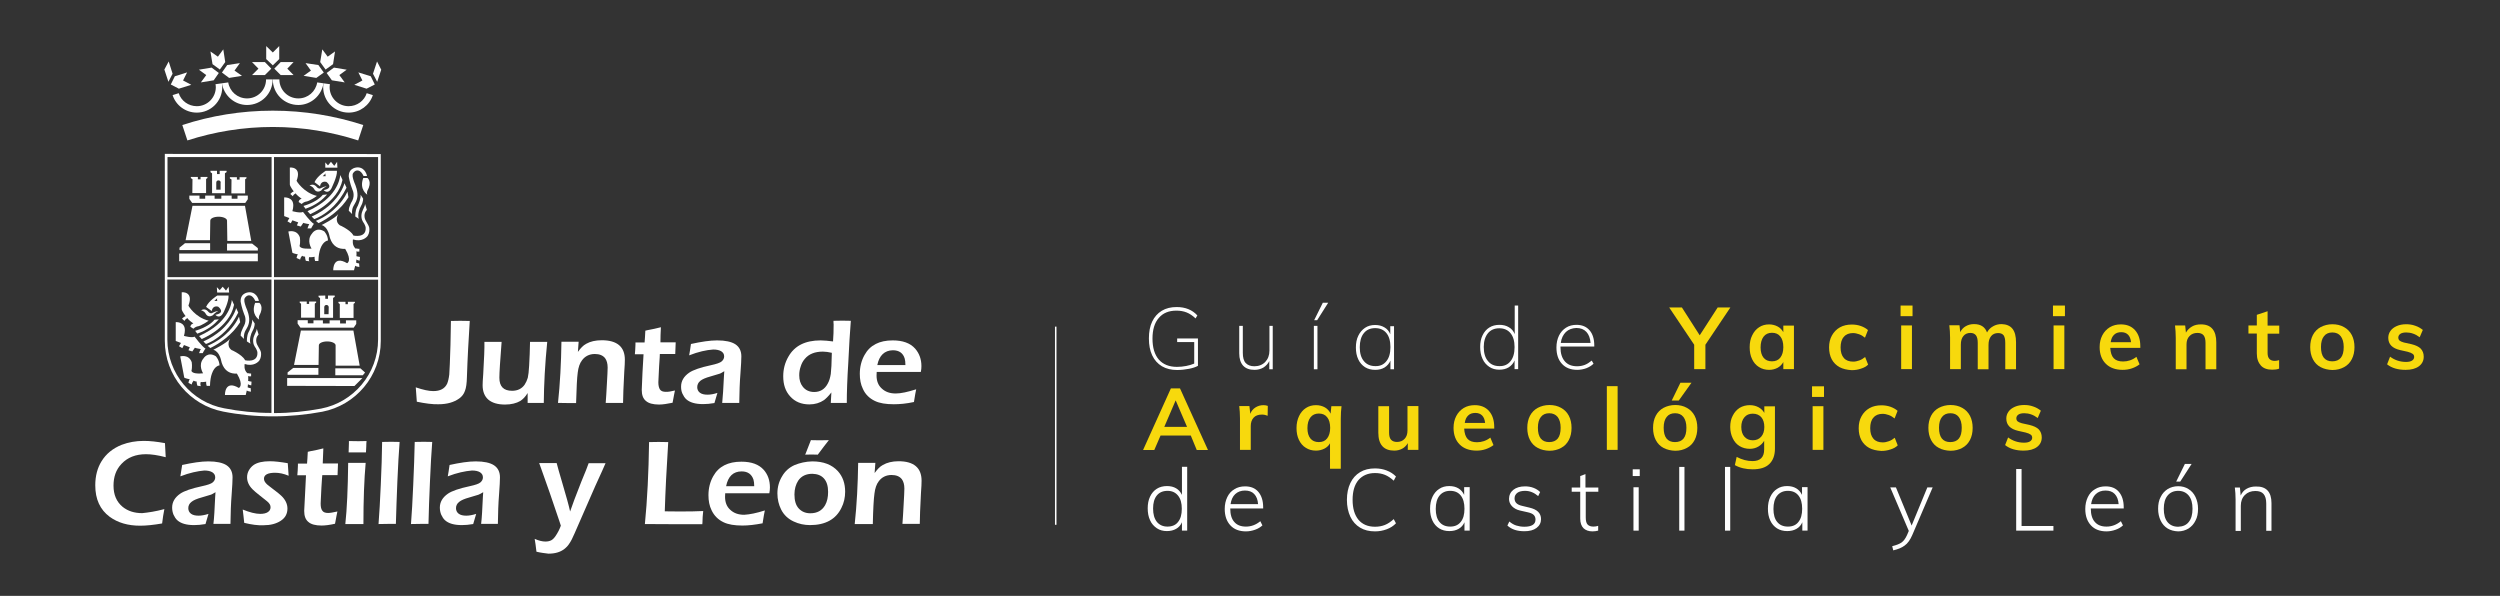 <?xml version="1.0" encoding="utf-8"?>
<!-- Generator: Adobe Illustrator 26.0.3, SVG Export Plug-In . SVG Version: 6.00 Build 0)  -->
<svg version="1.1" id="Capa_1" xmlns="http://www.w3.org/2000/svg" xmlns:xlink="http://www.w3.org/1999/xlink" x="0px" y="0px"
	 viewBox="0 0 1671.6 398.4" style="enable-background:new 0 0 1671.6 398.4;" xml:space="preserve">
<rect x="0" y="0" width="1671.6" height="398.4" fill="#333333" stroke="none"/>
<style type="text/css">
	.st0{fill:#FFFFFF;}
	.st1{fill:none;stroke:#FFFFFF;stroke-miterlimit:10;}
	.st2{fill:#F7D90D;}
</style>
<g>
	<g>
		<path class="st0" d="M134.3,249.7c0.5,0,1-0.1,1.5-0.1c0,0-3.6-5.5,0.3-10c0,0,2.8-4.8,8.2-1.4c0,0,2.3,2.4,2.5,6.1
			c0,0-3.3,0.2-5.1,5.5l0,0c-0.7,1.9-1.2,4.6-1.3,8.2h-2.2c0,0-0.6-1.9-0.3-2.8c0,0-2.9,0.5-3.7,0.2c0,0-0.6,2,0.2,2.8l-2.4-0.3
			c0,0-0.6-1.7-0.5-2.8c0,0-1.3,0-2-0.6c0,0-1.3,1.5-1.3,2.6L126,256c0,0,0.3-1.9,0.9-2.4c0,0-3.1-0.6-3.7-1.1l-0.5-2.7l-2.2-11.5
			c0,0,5.7-1.7,7.7,3.9c0,0,0.5,3.1-0.2,5.8c0,0,0.3,1.5,3.8,1.7C132.8,249.8,133.5,249.8,134.3,249.7"/>
		<path class="st0" d="M133.4,235.4c0.2-0.6,0.5-1.5,0.9-2c0,0-3.6-0.6-4-0.9l-1.7,2.5l-2.6-0.8l0.9-2l-3.9-1.5l-1.1,2.1l-2.2-1.3
			l1.3-2.2l-3.5-1.3v-12.6c0,0,6.3-0.5,6.1,5.6l0,0c0,1-0.2,2.2-0.6,3.6c0,0,5.3,1.5,7.1,0.5c0,0,5,6.7,7.3,8c0,0-0.8,0.9-1.5,2.3
			l0,0c-0.1,0.2-0.2,0.5-0.3,0.7h-2.5C133.2,236,133.3,235.7,133.4,235.4L133.4,235.4z"/>
		<path class="st0" d="M136.6,221.1c-1.4,0.7-3,1.4-4.7,2l-1.4-1.9c0,0,8.9-2.4,12.9-7.4l2.9-0.3
			C146.3,213.4,143.2,217.7,136.6,221.1"/>
		<path class="st0" d="M144.5,221.1c5-3.8,10.5-9.6,12-17.3l-1.5-3.3c0,0-0.3,11.5-15.1,20.6c-2,1.2-4.3,2.5-6.8,3.6l1.8,2
			C135,226.6,139.5,224.8,144.5,221.1"/>
		<path class="st0" d="M147.5,221.1c-3,2.5-6.7,5.1-11.5,7.2l1.7,1.7c0,0,6.6-2.1,13.2-8.9c2.9-3,5.9-7,8.4-12.1l-1.4-3
			C158,206,155.9,213.8,147.5,221.1"/>
		<path class="st0" d="M153.4,221.1c-3.3,3.5-7.9,7.3-14.6,10.1l1.8,1.5c0,0,8.6-3.8,15.7-11.6c1.5-1.7,3-3.6,4.3-5.7l-0.8-3.7
			C159.8,211.6,158.2,216,153.4,221.1"/>
		<path class="st0" d="M166.6,212.9c-0.4-4.6-2.3-7.3-2.7-9.2c-0.2-0.8-1.1-3.3-0.1-4.6c1.8-2.5,4.9-2.4,6.9,2.1h2.4
			c0,0-0.9-5.6-6.1-5.8c0,0-6.4-0.2-6.1,6.3c0,0,0.7,4.3,2.5,8.8c0,0,1.8,3.3-0.2,7.3c0,0-0.9,1.5-1.6,3.4c-0.5,1.1-0.7,2.3-0.7,3.2
			l2.2,2.2c-0.3-2.5,0.5-4.6,1-5.5C164.5,220.2,167,217.3,166.6,212.9"/>
		<path class="st0" d="M167.5,229.8l-2.4-1.5c0,0-0.3-3.7,1.3-6.6c0,0,0.1-0.2,0.3-0.5c0.6-1.5,2.2-5.2,1.9-7.5l1.7,2.6
			c0,0,0.1,2.3-1.3,4.7C167.8,222.9,166.5,227.3,167.5,229.8"/>
		<path class="st0" d="M166.8,249.7c0.4,0.1,0.8,0.1,1.1,0v1.9c0,0-1.5,0.2-2-0.2c0,0,0.2,2.2,0,3.3c0,0,1.8,0.5,2.3,0.5l-0.2,2.5
			c0,0-1.7-0.3-2.2-0.8l-0.2,2.1c0,0,1.3,0.6,2,0.5l0.2,2.4c0,0-2.2-0.2-2.8-0.8l-0.7,3h-13.9c0,0-0.3-10.4,9.3-4.7
			c0,0,3.6-1.5-1.3-9.6c0,0-0.6,0-1.5,0c-4.4-0.2-8-3.1-9.2-9.4c0,0-0.6-2.9-2.5-4.9l0,0c-0.7-0.7-1.5-1.4-2.6-1.6
			c0,0,9.2-4.6,11.2-7.4c0,0-2.9,4.7,1.1,7.6c0,0,1.4,0.5,3,1.5c2.2,1.3,4.9,3.1,6,5.3c0,0,8.7,2,8.2-5.3l0,0c0-0.4-0.5-2.2-1.8-3.9
			c-0.8-1.2-1.8-4.2-0.2-7.6c0,0,0.7-1.5,1.2-2.7c0.2-0.6,0.4-1.2,0.4-1.6l0.5,1.6l0.7,2.3c0,0-2.1,1.7-1.5,5.1
			c0.5,2.5,2.5,4.3,3.1,6.8c0.2,1.4,0.1,3.6-1,5.3c-0.6,1-3.9,4.4-9.9,2.5c0,0-0.9,4.1,2,6.3C165.6,249.4,166.2,249.6,166.8,249.7
			L166.8,249.7z"/>
		<path class="st0" d="M170.6,202.5h2.8c0,0,3.4,2.4-0.1,8.7c0,0-0.5,1.5,0,2.5C173.3,213.8,167.5,210.3,170.6,202.5"/>
		<path class="st0" d="M139.5,214.4c0,0-4.8,3.6-7.7,3.9c0,0-1.3,0.3-2.5,1.5l-2-1.3c0,0,0-1.7,2-2.2c0,0-3.6-2.5-3.9-3.6
			c0,0-1.5,0.5-2,1.9l-1.7-1.5c0,0,1.1-1.3,2.4-1.7c0,0-2.5-3.3-2.6-4.6v-11.4c0,0,8.2-0.8,4.5,8.9
			C125.8,204.3,130.5,212.3,139.5,214.4"/>
		<path class="st0" d="M145.8,208.3c0,0-0.3-0.8-3.6,0.8c0,0-1.1,1.1-2.8-0.5c0,0-2-3-5-1.1c0,0,1.9,0.2,3.1,2.2
			c0,0,1.4,3.2,4.8,1.1C142.4,210.8,144.2,208.4,145.8,208.3"/>
		<path class="st0" d="M145.3,201.2h-2l2.2-2C145.3,199.3,144.8,200,145.3,201.2 M152.8,197.6h-7.5c0,0-5.7,3.5-7.5,7.6l3.8,2.8
			c0,0,0.3-3.9,4.2-3c0,0,5.6,4.1-1.8,5.5c0,0,2.8,3.3,5.3-1.3C149.3,209.3,153.2,201.5,152.8,197.6"/>
	</g>
	<polygon class="st0" points="151.1,194.3 148.9,191.7 146.9,194 145,192 145.2,195.6 153.2,195.6 152.9,191.7 	"/>
	<g>
		<path class="st0" d="M206.8,166.3c0.5,0,1-0.1,1.5-0.1c0,0-3.6-5.5,0.3-10c0,0,2.8-4.8,8.2-1.5c0,0,2.4,2.4,2.5,6.1
			c0,0-3.2,0.2-5.1,5.5l0,0c-0.7,2-1.2,4.6-1.3,8.2h-2.2c0,0-0.6-1.9-0.3-2.8c0,0-2.9,0.5-3.7,0.2c0,0-0.6,2.1,0.2,2.8l-2.4-0.3
			c0,0-0.6-1.7-0.5-2.8c0,0-1.3,0-2-0.6c0,0-1.3,1.5-1.3,2.6l-2.4-1.1c0,0,0.3-1.9,0.9-2.4c0,0-3.1-0.6-3.7-1.1l-0.5-2.7l-2.2-11.5
			c0,0,5.7-1.7,7.7,3.9c0,0,0.5,3.1-0.2,5.8c0,0,0.3,1.5,3.8,1.7C205.2,166.3,205.9,166.3,206.8,166.3"/>
		<path class="st0" d="M205.9,151.9c0.2-0.6,0.5-1.5,0.9-2c0,0-3.6-0.6-4-0.9l-1.7,2.5l-2.6-0.8l0.9-2l-3.9-1.4l-1.1,2l-2.2-1.3
			l1.3-2.2l-3.5-1.3V132c0,0,6.3-0.5,6.1,5.6l0,0c0,1-0.2,2.2-0.6,3.6c0,0,5.3,1.5,7.1,0.5c0,0,5,6.7,7.3,8c0,0-0.8,0.9-1.5,2.3l0,0
			c-0.1,0.2-0.2,0.5-0.3,0.7h-2.5C205.7,152.6,205.8,152.3,205.9,151.9L205.9,151.9z"/>
		<path class="st0" d="M209,137.6c-1.5,0.7-3,1.4-4.7,2l-1.4-1.9c0,0,8.9-2.4,12.9-7.4l2.9-0.3C218.7,130,215.5,134.3,209,137.6"/>
		<path class="st0" d="M216.9,137.6c5-3.8,10.5-9.6,12.1-17.3l-1.5-3.3c0,0-0.3,11.5-15.1,20.6c-2,1.3-4.3,2.5-6.8,3.6l1.8,2
			C207.3,143.2,212,141.3,216.9,137.6"/>
		<path class="st0" d="M219.9,137.6c-3,2.5-6.7,5.1-11.5,7.2l1.7,1.7c0,0,6.6-2.1,13.2-8.9c2.9-3,5.9-7,8.4-12.1l-1.4-3
			C230.4,122.5,228.4,130.3,219.9,137.6"/>
		<path class="st0" d="M225.8,137.6c-3.3,3.5-7.9,7.3-14.6,10.1l1.8,1.5c0,0,8.6-3.8,15.7-11.6c1.5-1.7,3-3.6,4.3-5.7l-0.7-3.8
			C232.3,128.1,230.6,132.6,225.8,137.6"/>
		<path class="st0" d="M239,129.4c-0.4-4.6-2.3-7.3-2.7-9.2c-0.2-0.8-1.1-3.3-0.1-4.6c1.8-2.5,4.9-2.4,6.9,2.1h2.3
			c0,0-0.9-5.6-6.1-5.8c0,0-6.4-0.2-6.1,6.3c0,0,0.7,4.3,2.5,8.8c0,0,1.8,3.3-0.2,7.3c0,0-1,1.5-1.6,3.4c-0.5,1.1-0.7,2.3-0.7,3.2
			l2.2,2.2c-0.3-2.5,0.5-4.6,1-5.4C236.8,136.7,239.4,133.8,239,129.4"/>
		<path class="st0" d="M239.9,146.3l-2.3-1.5c0,0-0.3-3.7,1.3-6.6c0,0,0.1-0.2,0.3-0.5c0.6-1.5,2.2-5.2,1.9-7.5l1.7,2.6
			c0,0,0.1,2.3-1.3,4.7C240.3,139.5,238.9,143.8,239.9,146.3"/>
		<path class="st0" d="M239.2,166.3c0.4,0.1,0.8,0.1,1.1,0v1.9c0,0-1.5,0.2-2-0.2c0,0,0.2,2.2,0,3.3c0,0,1.8,0.5,2.4,0.5l-0.2,2.5
			c0,0-1.7-0.3-2.2-0.8l-0.2,2.1c0,0,1.3,0.6,2,0.5l0.2,2.4c0,0-2.2-0.2-2.8-0.8l-0.8,3h-13.9c0,0-0.3-10.4,9.3-4.7
			c0,0,3.6-1.5-1.3-9.6c0,0-0.6,0-1.5,0c-4.4-0.2-8-3.1-9.2-9.4c0,0-0.6-2.9-2.5-4.9l0,0c-0.7-0.7-1.5-1.4-2.6-1.6
			c0,0,9.2-4.6,11.2-7.4c0,0-2.9,4.7,1.1,7.6c0,0,1.4,0.5,3,1.5c2.2,1.3,4.9,3.1,6,5.3c0,0,8.7,2,8.2-5.3l0,0c0-0.4-0.5-2.2-1.8-3.9
			c-0.8-1.2-1.8-4.2-0.2-7.6c0,0,0.7-1.5,1.2-2.7c0.2-0.6,0.4-1.2,0.4-1.6l0.5,1.6l0.7,2.4c0,0-2.1,1.7-1.5,5.1
			c0.5,2.5,2.5,4.3,3.1,6.8c0.2,1.4,0.1,3.6-1,5.3c-0.6,1-3.9,4.4-9.9,2.5c0,0-0.9,4.1,2,6.3C238,166,238.6,166.1,239.2,166.3
			L239.2,166.3z"/>
		<path class="st0" d="M242.9,119h2.8c0,0,3.4,2.4-0.1,8.7c0,0-0.5,1.5,0,2.5C245.8,130.3,239.9,126.9,242.9,119"/>
		<path class="st0" d="M211.9,131c0,0-4.8,3.6-7.7,3.9c0,0-1.3,0.3-2.5,1.5l-2-1.3c0,0,0-1.7,2-2.2c0,0-3.6-2.5-3.9-3.6
			c0,0-1.5,0.5-2,1.9l-1.7-1.5c0,0,1.1-1.3,2.3-1.7c0,0-2.5-3.3-2.6-4.6V112c0,0,8.2-0.8,4.5,8.9C198.2,120.9,202.9,128.8,211.9,131
			"/>
		<path class="st0" d="M218.3,124.9c0,0-0.3-0.8-3.6,0.8c0,0-1.1,1.1-2.8-0.5c0,0-2-3-5-1.1c0,0,1.8,0.2,3.1,2.2
			c0,0,1.4,3.2,4.8,1.1C214.8,127.3,216.5,125,218.3,124.9"/>
		<path class="st0" d="M217.8,117.8h-2l2.1-2C217.8,115.9,217.3,116.6,217.8,117.8 M225.3,114.2h-7.5c0,0-5.7,3.5-7.5,7.6l3.7,2.8
			c0,0,0.3-3.9,4.2-3c0,0,5.6,4.1-1.8,5.5c0,0,2.8,3.3,5.3-1.3C221.6,125.8,225.6,118.1,225.3,114.2"/>
	</g>
	<polygon class="st0" points="219.3,110.6 217.5,108.6 217.5,112.1 225.6,112.1 225.4,108.2 223.5,110.9 221.3,108.2 	"/>
	<g>
		<path class="st0" d="M201.3,212.4h9.2V203l0.9-0.7v-0.7h-4.7v1.6h-1.6v-1.6h-4.7v0.8l0.9,0.7L201.3,212.4z M207.4,207.5
			c0-0.8-0.6-1.5-1.5-1.5s-1.5,0.6-1.5,1.5v3.1h2.9L207.4,207.5z M199,214.1h6.8v2.1h3.8v-2h6.3v2.1h4.5v-2.1h7v2.1h3.9v-2.1h6.9
			v2.4l-1.7,2.5h-35.6l-1.9-2.7V214.1z M213,197.7l4.5-0.1v2.2h1.8v-2.2h4.5v0.9l-1.1,0.7v13.3H214v-13.2l-1-0.7V197.7L213,197.7z
			 M219.8,205.4c0-0.8-0.6-1.5-1.5-1.5s-1.5,0.6-1.5,1.5v4.7h2.9L219.8,205.4z M227.2,212.6h9.2v-9.4l0.9-0.7v-0.7h-4.7v1.6H231
			v-1.6h-4.7v0.8l0.9,0.7L227.2,212.6z M233.3,207.8c0-0.8-0.6-1.5-1.5-1.5s-1.5,0.6-1.5,1.5v3.1h2.9L233.3,207.8z M224.4,244.5
			h16.1l-4.2-23.5h-35.1l-4.6,23H213l0.2-13.1c0-1.5,2.5-2.6,5.6-2.6s5.6,1.2,5.6,2.6L224.4,244.5z M196.1,246h16.8v4.6h-20.6V249
			L196.1,246z M241,246.3h-16.8v4.6h18.4l1.5-1.8L241,246.3z M208,230.4c0-1.1-0.9-2-2-2s-2,0.9-2,2v4.5h4V230.4z M232.9,230.6
			c0-1.2-0.9-2.1-2-2.1s-2,0.9-2,2.1v4.5h4.1L232.9,230.6z M237,258.1l5.3-5.3H192v5.2L237,258.1z"/>
		<path class="st0" d="M128.6,129.1h9.2v-9.4l0.9-0.7v-0.7h-4.6v1.6h-1.8v-1.6h-4.7v0.8l1.1,0.7L128.6,129.1L128.6,129.1z
			 M134.6,124.2c0-0.8-0.6-1.5-1.5-1.5s-1.5,0.6-1.5,1.5v3.1h2.9v-3.1H134.6z M126.6,130.8h6.8v2.1h3.8v-2.1h6.3v2.1h4.5v-2.1h6.9
			v2.1h3.9v-2.1h6.9v2.4l-1.7,2.5h-35.5l-1.9-2.7L126.6,130.8L126.6,130.8z M140.7,114.2h4.4v2.2h1.8v-2.2h4.6v0.9l-1.1,0.7v13.4
			h-8.6v-13.3l-1-0.7L140.7,114.2L140.7,114.2z M147.6,122.1c0-0.8-0.6-1.5-1.5-1.5s-1.5,0.6-1.5,1.5v4.7h2.9v-4.7H147.6z
			 M154.7,129.3h9.2v-9.4l0.9-0.7v-0.7h-4.6v1.6h-1.8v-1.6h-4.7v0.8l1.1,0.7L154.7,129.3L154.7,129.3z M160.8,124.5
			c0-0.8-0.6-1.5-1.5-1.5s-1.5,0.6-1.5,1.5v3.1h2.9v-3.1H160.8z M152,161.1h16l-4.2-23.5h-35.1l-4.6,23h16.3l0.2-13.1
			c0-1.5,2.5-2.6,5.6-2.6s5.6,1.2,5.6,2.6L152,161.1z M123.7,162.6h16.8v4.6H120v-1.6L123.7,162.6z M168.6,162.9h-16.8v4.6h20.6
			v-1.6L168.6,162.9z M135.6,146.9c0-1.1-0.9-2.1-2-2.1s-2,0.9-2,2.1v4.4l4.1-0.1L135.6,146.9z M160.5,146.9c0-1.1-0.9-2-2-2
			s-2,0.9-2,2v4.4h4.1L160.5,146.9z M119.8,169.5h52.6v5.2h-52.6C119.8,174.7,119.8,169.5,119.8,169.5z"/>
		<path class="st0" d="M214.7,273.2L214.7,273.2c-10.2,1.9-20.8,3-31.5,3V187h69.6v40C252.8,249.9,236.4,269,214.7,273.2 M111.9,227
			v-40.1h69.6v89.2c-10.8,0-21.4-1.1-31.6-3.1l0,0C128.3,269,111.9,249.9,111.9,227 M181.6,105v80.3H112V105
			C111.9,105,181.6,105,181.6,105z M252.8,105v80.3h-69.6V105H252.8z M110.2,102.9v125c0,23.4,16.8,43,39,47.3l0,0
			c10.7,2.1,21.9,3.2,33.2,3.2s22.4-1.1,33.1-3.1l0,0c22.2-4.3,39.1-23.8,39.1-47.3V103L110.2,102.9L110.2,102.9z"/>
		<path class="st0" d="M182.4,84.9c-19.9,0-39.1,3.2-57.1,9l-3.4-10.3c19-6.2,39.3-9.6,60.5-9.6c21.1,0,41.4,3.4,60.5,9.6l-3.4,10.3
			C221.5,88.1,202.3,84.9,182.4,84.9"/>
		<path class="st0" d="M249.3,63.6c-2.2,6.8-8.6,11.7-16.2,11.7c-9.4,0-17-7.6-17-17c0-0.9,0.1-1.8,0.2-2.6l0,0l4.3,0.6
			c-0.1,0.6-0.2,1.3-0.2,2c0,7,5.7,12.7,12.7,12.7c5.6,0,10.5-3.6,12.1-8.7l0,0L249.3,63.6z"/>
		<path class="st0" d="M216.3,55.7c-1.3,8.2-8.4,14.5-16.8,14.5c-9.5,0-17.1-7.6-17.1-17.1h4.4l0,0c0,7,5.6,12.7,12.7,12.7
			c6.4,0,11.6-4.6,12.6-10.7L216.3,55.7L216.3,55.7z"/>
		<path class="st0" d="M148.4,55.7c1.3,8.2,8.4,14.5,16.8,14.5c9.5,0,17.1-7.6,17.1-17.1h-4.4l0,0c0,7-5.6,12.7-12.7,12.7
			c-6.4,0-11.6-4.6-12.6-10.7L148.4,55.7L148.4,55.7z"/>
		<path class="st0" d="M115.4,63.6c2.2,6.8,8.6,11.7,16.2,11.7c9.4,0,17-7.6,17-17c0-0.9-0.1-1.8-0.2-2.6l0,0l-4.3,0.6
			c0.1,0.6,0.2,1.3,0.2,2c0,7-5.7,12.7-12.7,12.7c-5.6,0-10.5-3.6-12.1-8.7l0,0L115.4,63.6z"/>
	</g>
	<polygon class="st0" points="187.7,41.5 183.4,45.9 187.7,50.2 196.3,50.2 192.1,45.9 196.3,41.5 	"/>
	<polygon class="st0" points="249.4,49.3 252.2,54.7 254.9,46.6 252.1,41.1 	"/>
	<polygon class="st0" points="242.3,53.8 236.9,56.7 245.1,59.3 250.6,56.5 247.9,51 239.6,48.4 	"/>
	<polygon class="st0" points="207.9,47.2 203,50.7 211.5,52.1 216.5,48.5 212.9,43.5 204.3,42.2 	"/>
	<polygon class="st0" points="218.4,48.8 221.9,53.7 230.5,55.1 226.9,50.2 231.8,46.6 223.3,45.2 	"/>
	<polygon class="st0" points="214.1,41.5 217.7,46.5 222.7,42.9 224,34.4 219.1,37.9 215.5,33 	"/>
	<polygon class="st0" points="182.4,35.1 178,30.8 178,39.5 182.4,43.7 186.7,39.5 186.7,30.8 	"/>
	<polygon class="st0" points="168.5,41.5 172.8,45.9 168.5,50.2 177.1,50.2 181.4,45.9 177.1,41.5 	"/>
	<polygon class="st0" points="109.9,46.5 112.6,54.7 115.4,49.3 112.8,41.1 	"/>
	<polygon class="st0" points="116.9,51 114.2,56.5 119.6,59.3 127.9,56.7 122.4,53.8 125.1,48.4 	"/>
	<polygon class="st0" points="151.9,43.5 148.4,48.5 153.2,52.1 161.8,50.7 156.8,47.2 160.4,42.2 	"/>
	<polygon class="st0" points="133,46.6 137.9,50.2 134.3,55.1 142.9,53.7 146.3,48.8 141.5,45.2 	"/>
	<polygon class="st0" points="145.7,37.9 140.7,34.4 142.1,42.9 147,46.5 150.6,41.5 149.3,33 	"/>
	<g>
		<path class="st0" d="M109.9,340.4c-0.6,3-1.1,6.2-1.5,9.6c-5.7,1-10.7,1.5-14.7,1.5c-8.2,0-14.9-2-20.3-5.9
			c-6.5-4.8-9.7-11.8-9.7-21.1c0-6.2,1.4-11.6,4.2-16.1c3-4.9,7.5-8.6,13.5-11c4.5-1.7,9.4-2.6,14.7-2.6c4.1,0,8.8,0.5,14.2,1.5
			c0.1,2.3,0.3,5.4,0.5,9.4c-5.4-1.4-9.7-2-13.2-2c-6.9,0-12.4,2.2-16.4,6.5c-3.6,3.8-5.3,8.6-5.3,14.5c0,6.1,2,10.8,6.1,14.2
			c3.5,2.8,7.8,4.2,13.1,4.2C99.1,342.7,104,342,109.9,340.4"/>
		<path class="st0" d="M120.6,318.5c0.3-1.8,0.7-4.4,1.2-7.6c6.8-1.5,12.7-2.4,17.5-2.4c5.5,0,9.6,0.9,12.2,2.6c2.7,1.8,4,4.5,4,8.1
			c0,2.2-0.2,5.9-0.6,11.3c-0.5,6.1-0.7,12.7-0.8,19.8h-5.6h-5.8c0.5-3.8,0.8-9.9,1.2-18.4l0.2-2.8c-1.4,0.8-2.4,1.5-3.2,1.7
			s-2.8,0.9-6,1.8c-3.3,0.9-5.6,1.9-6.9,3c-1.4,1.1-2.1,2.5-2.1,4.2c0,1.5,0.6,2.8,1.8,3.7c1.2,0.9,2.9,1.3,5.1,1.3
			c1.9,0,4.1-0.4,6.6-1.2c-0.5,1.6-1.2,3.9-2,6.8c-2.8,0.5-5.4,0.7-7.6,0.7c-5.2,0-8.9-1.1-11.3-3.3c-1-0.9-1.8-2.2-2.5-3.7
			c-0.6-1.5-0.9-3.1-0.9-4.7c0-3.7,1.8-6.8,5.4-9.3c2.6-1.8,7.5-3.5,14.5-5c3.7-0.8,6.2-1.6,7.3-2.6s1.6-2.1,1.6-3.3
			c0-1.5-0.6-2.5-1.9-3.4c-1.3-0.8-3.1-1.2-5.4-1.2C132.1,315,126.8,316.1,120.6,318.5"/>
		<path class="st0" d="M163.3,349.6c-0.1-0.8-0.2-2.4-0.5-4.6c-0.2-1.5-0.3-2.8-0.5-4.3c4.7,1.9,8.6,2.9,11.7,2.9
			c2.2,0,3.9-0.4,5.1-1.2c1.2-0.8,1.8-1.8,1.8-3.3c0-1.3-0.7-2.6-2.3-3.9c-0.3-0.3-1.9-1.5-4.9-3.9c-2.2-1.7-3.8-3.1-4.8-4.1
			c-2.5-2.5-3.7-5.2-3.7-8.1c0-1.6,0.4-3.2,1.2-4.6s1.8-2.6,3.2-3.6c2.5-1.7,6.2-2.5,10.8-2.5c3.3,0,7.3,0.5,12,1.3l0.1,1.2
			c0.1,2.1,0.3,4.5,0.5,7.2c-3.3-1.4-6.3-2-9.1-2c-4.9,0-7.4,1.4-7.4,4c0,1.3,0.7,2.5,2.1,3.8c0.5,0.5,2.1,1.6,4.6,3.6
			c2.2,1.6,3.7,2.9,4.8,3.9c2.8,2.6,4.2,5.6,4.2,8.6c0,3.6-1.5,6.3-4.6,8.3c-3,1.9-6.7,2.9-11.4,2.9
			C172.6,351.4,168.2,350.8,163.3,349.6"/>
		<path class="st0" d="M225.6,342c-0.4,1.7-0.8,4-1.3,6.7l-0.3,1.5c-3.5,0.8-6.5,1.2-9,1.2c-4,0-7-0.8-8.8-2.4
			c-1.9-1.5-2.8-4-2.8-7.4c0-0.7,0.2-4.6,0.6-11.7c0.3-5.2,0.5-9.3,0.6-12.1h-5.8c0.2-1.8,0.3-4,0.4-6.5V310h6.1
			c0.2-1.8,0.3-4.5,0.5-7.9l1.7-0.4c3-0.5,5.9-1.2,8.7-1.9c-0.2,3.6-0.3,7-0.4,10.1H226c-0.2,3.7-0.3,6.4-0.3,7.8h-10.2l-0.2,2.3
			l-0.4,6.1c-0.3,5.9-0.5,9.4-0.5,10.5c0,2.2,0.3,3.7,1,4.7c0.7,1.2,2.1,1.7,4,1.7C220.8,343,222.8,342.6,225.6,342"/>
		<path class="st0" d="M233.1,302.5c0.1-3,0.2-5.1,0.2-6.2c0-0.3,0-0.7,0-1.4c2.6,0.1,4.7,0.1,6.3,0.1c1.5,0,3.5,0,5.5-0.1
			c-0.1,0.7-0.2,1.9-0.2,3.7c-0.1,1.7-0.2,3.1-0.2,3.9c-2.5,0-4.3,0-5.6,0S235.8,302.5,233.1,302.5 M230.9,350.4
			c1.1-10,1.7-23.7,1.9-40.9c2.5,0,4.6,0,5.8,0s3.3,0,5.9,0c-1,11.1-1.5,24.8-1.5,40.9h-5.8H230.9"/>
		<path class="st0" d="M253.1,350.4c0.5-6.9,1.1-15.6,1.5-26.1c0.5-10.6,0.8-20.1,0.9-28.8c2.9,0,4.9-0.1,6.1-0.1
			c1.3,0,3.1,0,5.6,0.1c-0.5,7-1.1,15.8-1.5,26.3s-0.8,20-1,28.5h-5.4L253.1,350.4"/>
		<path class="st0" d="M274.8,350.4c0.5-6.9,1.1-15.6,1.5-26.1c0.5-10.6,0.8-20.1,1-28.8c2.9,0,4.9-0.1,6.1-0.1c1.3,0,3.1,0,5.6,0.1
			c-0.5,7-1.1,15.8-1.5,26.3c-0.5,10.6-0.8,20-1,28.5h-5.4L274.8,350.4"/>
		<path class="st0" d="M299.4,318.5c0.4-1.8,0.7-4.4,1.2-7.6c6.8-1.5,12.7-2.4,17.5-2.4c5.5,0,9.6,0.9,12.2,2.6c2.7,1.8,4,4.5,4,8.1
			c0,2.2-0.2,5.9-0.6,11.3c-0.5,6.1-0.7,12.7-0.8,19.8h-5.4h-5.8c0.5-3.8,0.8-9.9,1.2-18.4l0.2-2.8c-1.4,0.8-2.5,1.5-3.2,1.7
			c-0.8,0.3-2.8,0.9-6,1.8c-3.3,0.9-5.6,1.9-6.9,3c-1.4,1.1-2.1,2.5-2.1,4.2c0,1.5,0.6,2.8,1.8,3.7c1.2,0.9,2.9,1.3,5.1,1.3
			c1.9,0,4.1-0.4,6.6-1.2c-0.5,1.6-1.2,3.9-2,6.8c-2.8,0.5-5.4,0.7-7.6,0.7c-5.2,0-8.9-1.1-11.3-3.3c-1-0.9-1.8-2.2-2.5-3.7
			c-0.6-1.5-0.9-3.1-0.9-4.7c0-3.7,1.8-6.8,5.4-9.3c2.6-1.8,7.5-3.5,14.5-5c3.7-0.8,6.2-1.6,7.3-2.6c1.1-1,1.6-2.1,1.6-3.3
			c0-1.5-0.6-2.5-1.9-3.4c-1.3-0.8-3.1-1.2-5.4-1.2C310.9,315,305.6,316.1,299.4,318.5"/>
		<path class="st0" d="M358.7,368.9c-0.5-3.9-0.8-6.7-1.2-8.6c2.7,1.2,5.1,1.8,7.2,1.8c1.5,0,2.8-0.3,3.8-0.8s2-1.5,2.9-2.8
			c1.5-2.2,2.7-4.5,3.6-7l-0.8-2.5c-4.6-13.7-8.7-25.7-12.5-36.1l-1.2-3.3c3,0,5,0,6.1,0c1.2,0,3.1,0,5.6,0
			c0.6,2.6,1.9,6.8,3.6,12.7c2.8,9.5,4.6,15.9,5.4,19.7c1.3-3.9,3.8-10.6,7.6-20.2c2.5-5.8,4-9.9,4.8-12.1c2.5,0,4.4,0,5.5,0
			c1,0,2.9,0,5.8,0c-0.8,2-3.1,7-6.8,15.1c-4.3,9.7-8.9,20.3-13.9,31.8c-1.3,3.1-2.5,5.4-3.5,6.8c-0.9,1.5-2.1,2.7-3.4,3.7
			c-2.7,2.1-6.2,3.1-10.6,3.1C364.3,369.9,361.6,369.6,358.7,368.9"/>
		<path class="st0" d="M431.2,350.4c1.6-16.2,2.5-34.5,2.8-54.8c2.9,0,5-0.1,6.4-0.1s3.5,0,6.4,0.1c-1.1,17.4-1.9,32.8-2.3,46.3
			c4.1,0.1,7.5,0.1,10.1,0.1c6.4,0,11.6-0.1,15.6-0.3c-0.3,2.6-0.5,5.2-0.5,7.5l-0.1,1.3h-18.3L431.2,350.4"/>
		<path class="st0" d="M485.5,325.1h18.8c0-1.9-0.2-3.4-0.5-4.4c-1.2-3.6-3.8-5.5-7.9-5.5C490.3,315.2,486.8,318.5,485.5,325.1
			 M511.4,341.3c-0.4,1.5-0.8,4.4-1.5,8.6c-5.1,1-9.6,1.5-13.5,1.5c-5.3,0-9.5-0.7-12.6-2.2c-3.6-1.7-6.3-4.4-8-8
			c-1.5-3-2.1-6.4-2.1-10.1c0-4.7,1.1-9,3.2-12.7c3.6-6.5,9.9-9.7,18.8-9.7c6.8,0,11.7,1.8,15,5.5c2.7,3.1,4.1,7,4.1,11.7
			c0,1.2-0.1,2.5-0.4,3.9h-29.5c0,0.9-0.1,1.7-0.1,2.4c0,3.6,1.1,6.5,3.4,8.6c2.4,2.3,5.5,3.4,9.4,3.4
			C501.2,344,505.8,343.1,511.4,341.3"/>
		<path class="st0" d="M538.4,304c2.5-6.3,3.7-9.6,3.8-9.7c2.3,0.1,4.3,0.1,5.8,0.1s3.6-0.1,6.2-0.1c-1.8,2.3-4.3,5.5-7.4,9.7
			c-1.5-0.1-2.9-0.1-4.2-0.1C541.4,303.9,539.9,303.9,538.4,304 M543.2,316.8c-4.2,0-7.4,1.5-9.5,4.6c-1.6,2.5-2.5,5.6-2.5,9.2
			c0,4.1,0.9,7.2,2.8,9.3c2,2.2,4.6,3.3,7.8,3.3c4.6,0,7.8-1.8,9.9-5.4c1.4-2.5,2-5.4,2-8.9c0-3.9-0.9-6.9-2.8-9
			C549.1,317.9,546.6,316.9,543.2,316.8 M543.1,308.5c7.5,0,13.2,2.2,17.2,6.6c3.2,3.6,4.8,8.1,4.8,13.7c0,3.8-0.8,7.5-2.5,10.8
			c-3.7,7.6-10.7,11.5-21,11.5c-3.8,0-7.5-0.8-10.9-2.4c-3.7-1.7-6.6-4.4-8.4-8c-1.6-3.2-2.5-6.8-2.5-10.8c0-4.3,1.1-8.2,3.3-11.7
			c1.9-3.2,4.6-5.6,8.1-7.2C534.8,309.5,538.8,308.6,543.1,308.5"/>
		<path class="st0" d="M571.5,350.4c1.4-13,2.1-26.7,2.3-40.9c2.5,0,4.5,0,6,0c1.7,0,3.6,0,5.5,0l-0.5,6.8c1.8-2.5,3.6-4.4,5.5-5.4
			c2.8-1.6,6.3-2.5,10.5-2.5c10.2,0,15.4,4.4,15.4,13c0,1.6-0.1,4.4-0.4,8.2c-0.5,9.7-0.8,16.7-0.8,20.7h-5.7h-5.9
			c0.3-3.4,0.5-7.6,0.8-12.9s0.5-8.8,0.5-10.7c0-2.7-0.6-4.8-1.7-6.3c-1.5-1.9-3.8-2.8-6.9-2.8c-3.6,0-6.6,1.5-8.6,4.3
			c-1.4,1.8-2.4,4.6-2.8,8.1c-0.5,3.6-0.9,10.4-1.1,20.4H578L571.5,350.4"/>
		<path class="st0" d="M278.7,268.6c-0.2-3.1-0.4-6.3-0.7-9.6c5,1.7,8.8,2.5,11.7,2.5c4.6,0,7.7-1.6,9.3-5c0.6-1.5,1.1-3.5,1.4-6.1
			c0.2-2.6,0.5-9.2,0.8-19.7c0.1-3.4,0.2-8.8,0.3-16.1c3.3,0,5.3-0.1,6.2-0.1s3.1,0,6.4,0.1c-0.8,12.6-1.5,25-1.9,37.5
			c-0.1,4.1-0.5,7.2-1.3,9.2c-0.7,2.1-2,3.8-3.8,5.1c-3.6,2.6-8.2,3.9-14,3.9C289.2,270.4,284.5,269.8,278.7,268.6"/>
		<path class="st0" d="M363.6,269.4H358h-5.2v-6.6c-1.5,2.5-3.2,4.2-4.9,5.3c-2.6,1.5-6,2.4-10.2,2.4c-4.9,0-8.6-1.1-11.2-3.3
			c-2.5-2.2-3.8-5.4-3.8-9.6c0-1.2,0.1-3.6,0.4-7.4c0.6-10.3,0.9-17.5,0.8-21.6c2.5,0,4.5,0,5.9,0c1.5,0,3.4,0,5.6,0
			c-1,12.7-1.5,20.8-1.5,24c0,5.8,2.8,8.7,8.5,8.7c3.7,0,6.5-1.4,8.4-4.1c0.9-1.4,1.6-2.9,2.1-4.6c0.4-1.7,0.7-4.4,0.9-8
			c0.3-4.9,0.5-10.3,0.6-16c2.5,0,4.6,0,6.1,0c1.6,0,3.5,0,5.4,0C364.4,243.5,363.7,257.1,363.6,269.4"/>
		<path class="st0" d="M373.1,269.4c1.4-13,2.1-26.7,2.3-40.9c2.5,0,4.5,0,6,0c1.7,0,3.6,0,5.5,0l-0.5,6.8c1.8-2.5,3.6-4.4,5.5-5.4
			c2.8-1.6,6.3-2.4,10.5-2.4c10.2,0,15.4,4.4,15.4,13c0,1.6-0.1,4.4-0.4,8.2c-0.5,9.7-0.8,16.7-0.8,20.7h-5.7H405
			c0.3-3.4,0.5-7.6,0.8-12.9c0.3-5.3,0.5-8.8,0.5-10.7c0-2.7-0.6-4.8-1.7-6.3c-1.5-1.9-3.8-2.8-6.9-2.8c-3.6,0-6.6,1.5-8.6,4.3
			c-1.4,1.8-2.4,4.6-2.8,8.1c-0.5,3.6-0.8,10.4-1.1,20.4h-5.7L373.1,269.4"/>
		<path class="st0" d="M451.3,261.1c-0.4,1.7-0.8,4-1.3,6.7l-0.3,1.5c-3.5,0.7-6.5,1.2-9,1.2c-4,0-7-0.8-8.8-2.4
			c-1.9-1.5-2.8-4-2.8-7.4c0-0.7,0.2-4.6,0.5-11.7c0.3-5.2,0.5-9.3,0.7-12.1h-5.8c0.2-1.8,0.3-4,0.4-6.5V229h6.1
			c0.2-1.8,0.3-4.5,0.5-7.9l1.7-0.4c3-0.5,5.9-1.2,8.7-1.9c-0.2,3.6-0.3,7-0.3,10.1h10.2c-0.2,3.7-0.3,6.4-0.3,7.8h-10.3l-0.1,2.3
			l-0.4,6.1c-0.3,5.9-0.5,9.4-0.5,10.5c0,2.2,0.4,3.7,1,4.7c0.7,1.2,2.1,1.7,4,1.7C446.7,262.1,448.7,261.7,451.3,261.1"/>
		<path class="st0" d="M460.8,237.6c0.4-1.8,0.7-4.4,1.2-7.6c6.8-1.5,12.7-2.4,17.5-2.4c5.5,0,9.6,0.9,12.2,2.6c2.7,1.8,4,4.5,4,8.1
			c0,2.2-0.2,5.9-0.6,11.3c-0.5,6.1-0.7,12.7-0.8,19.8h-5.6h-5.8c0.4-3.8,0.8-9.9,1.2-18.4l0.2-2.8c-1.4,0.8-2.4,1.5-3.2,1.7
			c-0.8,0.3-2.8,0.9-6,1.8c-3.3,0.9-5.6,1.9-6.9,3s-2,2.5-2,4.2c0,1.5,0.6,2.8,1.8,3.7c1.2,0.9,2.9,1.3,5.1,1.3c2,0,4.2-0.4,6.6-1.2
			c-0.5,1.6-1.2,3.9-2,6.8c-2.8,0.5-5.4,0.7-7.6,0.7c-5.2,0-8.9-1.1-11.3-3.3c-1-0.9-1.8-2.2-2.5-3.7s-0.9-3.1-0.9-4.7
			c0-3.7,1.8-6.8,5.4-9.3c2.6-1.8,7.5-3.5,14.5-5c3.7-0.8,6.2-1.6,7.3-2.6c1.1-1,1.6-2.1,1.6-3.3c0-1.5-0.6-2.5-1.9-3.4
			c-1.3-0.8-3.1-1.2-5.4-1.2C472.3,234,466.9,235.2,460.8,237.6"/>
		<path class="st0" d="M556.2,235.9c-2.2-0.5-4.2-0.8-6-0.8c-5.3,0-9.4,1.6-12.1,4.9c-1.2,1.4-2.1,3-2.7,5c-0.7,2-1,3.9-1,5.9
			c0,3.2,0.8,5.7,2.4,7.7c1.8,2.3,4.4,3.5,7.6,3.5c4,0,7-1.8,9-5.5c1.1-1.9,1.7-4.1,2.1-6.6C555.8,247.6,556.1,242.9,556.2,235.9
			 M566.2,269.4H561h-5.5l0.4-7c-1.8,2.3-3.5,4-4.9,5.1c-2.8,1.9-6.1,2.9-9.8,2.9c-5.4,0-9.7-1.8-12.9-5.4
			c-3.1-3.4-4.6-7.8-4.6-13.4c0-4.7,1.1-9.1,3.5-13.2c4.1-7.2,11.2-10.8,21.5-10.8c2.4,0,5.1,0.3,8.3,0.7c0.3-3.7,0.4-7.5,0.4-11.4
			c-0.1-0.5-0.1-1.3-0.1-2.4c2.8,0,4.8-0.1,6-0.1s3.1,0,5.6,0.1c-0.6,7.7-1.2,17-1.7,28C566.5,253.5,566.2,262.4,566.2,269.4"/>
		<path class="st0" d="M586.6,244.1h18.8c0-1.9-0.2-3.4-0.5-4.4c-1.1-3.6-3.7-5.5-7.9-5.5C591.5,234.3,587.9,237.6,586.6,244.1
			 M612.6,260.3c-0.4,1.5-0.8,4.4-1.5,8.5c-5,1.1-9.5,1.5-13.5,1.5c-5.3,0-9.5-0.7-12.6-2.2c-3.6-1.7-6.4-4.4-8-8
			c-1.5-3-2.1-6.4-2.1-10.1c0-4.7,1.1-9,3.2-12.7c3.6-6.5,9.9-9.7,18.8-9.7c6.7,0,11.7,1.8,15,5.5c2.7,3.1,4.2,7,4.2,11.7
			c0,1.2-0.1,2.5-0.4,3.9h-29.5c0,0.9-0.1,1.7-0.1,2.4c0,3.6,1.1,6.5,3.4,8.6c2.4,2.3,5.5,3.4,9.4,3.4
			C602.4,263.1,606.9,262.1,612.6,260.3"/>
	</g>
</g>
<line class="st1" x1="705.9" y1="350.9" x2="705.9" y2="218.4"/>
<g>
	<path class="st0" d="M801,226.1v18.5c-1.4,0.8-3.4,1.5-6,2c-2.6,0.5-5.2,0.8-7.9,0.8c-3.9,0-7.3-0.8-10.2-2.5
		c-2.8-1.7-5-4.1-6.5-7.3c-1.5-3.2-2.2-6.9-2.2-11.3c0-4.4,0.7-8.2,2.2-11.3c1.5-3.1,3.6-5.5,6.4-7.2c2.8-1.7,6.1-2.5,10-2.5
		c5.8,0,10.4,1.9,13.8,5.6l-1.2,2c-2-1.9-4-3.2-6-4c-2-0.8-4.3-1.2-6.8-1.2c-5.1,0-9,1.6-11.8,4.9c-2.8,3.2-4.2,7.8-4.2,13.8
		c0,6.1,1.4,10.7,4.2,14c2.8,3.2,6.9,4.9,12.1,4.9c2.1,0,4.2-0.2,6.2-0.6c2-0.4,3.8-0.9,5.4-1.6v-14.4h-11.4v-2.4H801z"/>
	<path class="st0" d="M851,217.9v29h-2.3v-5.5c-0.9,1.9-2.3,3.3-4,4.4c-1.8,1-3.7,1.5-5.9,1.5c-3.3,0-5.8-0.9-7.6-2.8
		c-1.7-1.9-2.6-4.6-2.6-8.3v-18.3h2.4V236c0,3,0.6,5.3,1.9,6.7c1.3,1.4,3.2,2.2,5.8,2.2c3,0,5.5-1,7.3-2.9c1.8-1.9,2.8-4.4,2.8-7.6
		v-16.5H851z"/>
	<path class="st0" d="M878.5,217.9h2.4v29h-2.4V217.9z M878.7,214.1l5.8-11.7h3.6l-7.4,11.7H878.7z"/>
	<path class="st0" d="M932.1,217.9v29h-2.4v-5.8c-0.8,2-2.2,3.5-3.9,4.6c-1.8,1.1-3.9,1.6-6.3,1.6c-2.6,0-4.9-0.6-6.8-1.8
		c-1.9-1.2-3.5-3-4.5-5.2c-1.1-2.3-1.6-4.9-1.6-7.9c0-3,0.5-5.7,1.6-7.9c1.1-2.3,2.6-4,4.5-5.3c1.9-1.3,4.2-1.9,6.7-1.9
		c2.4,0,4.5,0.5,6.3,1.6c1.8,1,3.1,2.6,3.9,4.6v-5.4H932.1z M927,241.5c1.8-2.2,2.7-5.3,2.7-9.4c0-4.1-0.9-7.2-2.7-9.4
		c-1.8-2.2-4.3-3.3-7.5-3.3c-3.2,0-5.8,1.1-7.6,3.4c-1.8,2.2-2.7,5.4-2.7,9.4c0,4,0.9,7.1,2.8,9.3c1.8,2.2,4.4,3.3,7.6,3.3
		C922.7,244.9,925.2,243.8,927,241.5z"/>
	<path class="st0" d="M1015.1,204.2v42.6h-2.4v-5.8c-0.8,2-2.2,3.5-3.9,4.6c-1.8,1.1-3.9,1.6-6.3,1.6c-2.5,0-4.8-0.6-6.7-1.9
		c-1.9-1.3-3.5-3-4.5-5.3c-1.1-2.3-1.6-5-1.6-8c0-3,0.5-5.6,1.6-7.8c1.1-2.3,2.6-4,4.5-5.2c1.9-1.2,4.2-1.8,6.8-1.8
		c2.4,0,4.5,0.5,6.3,1.6c1.8,1,3.1,2.6,3.9,4.6v-19.1H1015.1z M1010,241.5c1.8-2.2,2.7-5.3,2.7-9.4s-0.9-7.1-2.7-9.3
		c-1.8-2.2-4.3-3.3-7.5-3.3c-3.2,0-5.8,1.1-7.6,3.3c-1.8,2.2-2.8,5.3-2.8,9.2c0,4,0.9,7.2,2.8,9.4c1.8,2.3,4.4,3.4,7.6,3.4
		C1005.7,244.9,1008.2,243.8,1010,241.5z"/>
	<path class="st0" d="M1043.4,231.7v0.5c0,4.1,1,7.2,2.9,9.4c1.9,2.2,4.6,3.3,8.2,3.3c1.8,0,3.5-0.3,5.1-0.9
		c1.6-0.6,3.1-1.6,4.7-2.9l1.2,2.1c-1.2,1.2-2.8,2.2-4.8,3c-1.9,0.7-4,1.1-6.1,1.1c-4.3,0-7.7-1.3-10.2-4c-2.5-2.7-3.7-6.3-3.7-11
		c0-3,0.6-5.6,1.7-7.9c1.1-2.3,2.7-4,4.7-5.3c2-1.3,4.4-1.9,7-1.9c3.7,0,6.6,1.2,8.7,3.6c2.1,2.4,3.2,5.8,3.2,10.2v0.7H1043.4z
		 M1047,222c-1.8,1.8-3,4.2-3.4,7.3h19.9c-0.2-3.2-1.2-5.7-2.8-7.4s-3.8-2.6-6.7-2.6C1051.2,219.4,1048.8,220.3,1047,222z"/>
	<path class="st2" d="M1140.3,230.5v16.3h-7.5v-16.3l-16.7-24.9h8.5l11.9,18.6l12-18.6h8.5L1140.3,230.5z"/>
	<path class="st2" d="M1199.5,217.6v29.2h-7.1v-4.7c-0.9,1.6-2.2,2.9-3.8,3.8c-1.7,0.9-3.6,1.4-5.7,1.4c-2.5,0-4.8-0.6-6.8-1.9
		c-2-1.2-3.5-3-4.6-5.3c-1.1-2.3-1.6-4.9-1.6-7.9s0.5-5.7,1.7-8c1.1-2.3,2.6-4.1,4.6-5.4c2-1.3,4.2-1.9,6.7-1.9c2.1,0,4,0.5,5.7,1.4
		c1.7,0.9,2.9,2.2,3.8,3.8v-4.4H1199.5z M1190.4,239.1c1.3-1.7,2-4,2-7c0-3.1-0.7-5.5-2-7.1c-1.3-1.7-3.2-2.5-5.6-2.5
		c-2.4,0-4.3,0.9-5.6,2.6c-1.3,1.7-2,4.1-2,7.2c0,3,0.7,5.3,2,6.9c1.3,1.6,3.2,2.4,5.6,2.4C1187.2,241.6,1189.1,240.8,1190.4,239.1z
		"/>
	<path class="st2" d="M1230,245.5c-2.2-1.2-4-3-5.2-5.2c-1.2-2.3-1.8-4.9-1.8-8c0-3,0.6-5.7,1.9-8c1.3-2.3,3-4.1,5.3-5.4
		c2.3-1.3,5-1.9,8-1.9c2.1,0,4.1,0.3,6.1,1c1.9,0.7,3.5,1.6,4.7,2.7l-2,5.1c-1.2-1-2.5-1.8-3.9-2.3c-1.4-0.5-2.8-0.8-4.1-0.8
		c-2.6,0-4.7,0.8-6.1,2.5c-1.5,1.6-2.2,4-2.2,7.1s0.7,5.4,2.2,7.1c1.4,1.6,3.5,2.4,6.2,2.4c1.4,0,2.7-0.3,4.1-0.8s2.7-1.3,3.9-2.3
		l2,5.1c-1.2,1.2-2.8,2.1-4.8,2.7c-2,0.7-4,1-6.2,1C1234.9,247.3,1232.3,246.7,1230,245.5z"/>
	<path class="st2" d="M1278.8,204.3v7.1h-8v-7.1H1278.8z M1271.2,217.6h7.2v29.2h-7.2V217.6z"/>
	<path class="st2" d="M1345.6,219.8c1.6,2,2.4,5,2.4,9.1v18h-7.2v-17.7c0-2.3-0.4-4-1.1-5c-0.8-1-2-1.5-3.7-1.5
		c-2,0-3.6,0.7-4.7,2.1c-1.1,1.4-1.7,3.3-1.7,5.8v16.3h-7.2v-17.7c0-2.3-0.4-3.9-1.2-5c-0.8-1-2-1.6-3.7-1.6c-2,0-3.6,0.7-4.7,2.1
		c-1.2,1.4-1.7,3.3-1.7,5.8v16.3h-7.2v-21c0-3.1-0.2-5.8-0.5-8.3h6.8l0.5,4.6c0.8-1.7,2.1-3.1,3.7-4c1.6-0.9,3.4-1.4,5.5-1.4
		c4.5,0,7.4,1.9,8.7,5.6c0.9-1.7,2.2-3.1,4-4.1c1.7-1,3.6-1.5,5.8-1.5C1341.5,216.8,1344,217.8,1345.6,219.8z"/>
	<path class="st2" d="M1380.7,204.3v7.1h-8v-7.1H1380.7z M1373.1,217.6h7.2v29.2h-7.2V217.6z"/>
	<path class="st2" d="M1431.2,232.6h-20.2c0.2,3.1,0.9,5.4,2.3,6.9c1.4,1.5,3.5,2.2,6.3,2.2c3.2,0,6.2-1,8.9-3.1l2.1,5
		c-1.4,1.1-3.1,2-5.1,2.7c-2,0.7-4.1,1-6.2,1c-4.8,0-8.6-1.4-11.3-4.1c-2.7-2.7-4.1-6.4-4.1-11.1c0-3,0.6-5.6,1.8-7.9
		c1.2-2.3,2.9-4.1,5-5.4c2.2-1.3,4.6-1.9,7.4-1.9c4,0,7.2,1.3,9.5,3.9c2.3,2.6,3.5,6.2,3.5,10.7V232.6z M1413.6,223.8
		c-1.2,1.1-2,2.8-2.3,5h13.6c-0.2-2.2-0.9-3.9-2-5c-1.1-1.1-2.6-1.7-4.5-1.7S1414.8,222.6,1413.6,223.8z"/>
	<path class="st2" d="M1481.9,228.9v18h-7.2v-17.6c0-2.3-0.4-4-1.3-5.1s-2.3-1.6-4.1-1.6c-2.2,0-4,0.7-5.3,2.1c-1.4,1.4-2,3.3-2,5.6
		v16.6h-7.2v-21c0-3.1-0.2-5.8-0.5-8.3h6.8l0.5,4.8c1-1.8,2.4-3.1,4.1-4.1c1.7-1,3.7-1.4,5.8-1.4
		C1478.4,216.8,1481.9,220.9,1481.9,228.9z"/>
	<path class="st2" d="M1516.2,223v13.1c0,3.4,1.6,5.2,4.8,5.2c0.9,0,1.9-0.2,2.9-0.5v5.7c-1.3,0.5-2.8,0.7-4.6,0.7
		c-3.3,0-5.9-0.9-7.6-2.8s-2.7-4.5-2.7-8V223h-5.6v-5.4h5.6v-7.1l7.2-2.4v9.6h7.8v5.4H1516.2z"/>
	<path class="st2" d="M1551.7,245.5c-2.3-1.2-4-3-5.2-5.3c-1.2-2.3-1.8-5-1.8-8.1c0-3.1,0.6-5.8,1.8-8.1c1.2-2.3,3-4.1,5.2-5.3
		c2.3-1.2,4.9-1.9,7.8-1.9c2.9,0,5.5,0.6,7.8,1.9c2.2,1.2,4,3,5.2,5.3s1.8,5,1.8,8.1c0,3.1-0.6,5.8-1.8,8.1s-2.9,4.1-5.2,5.3
		c-2.2,1.2-4.8,1.9-7.8,1.9C1556.6,247.3,1554,246.7,1551.7,245.5z M1565.2,239.2c1.3-1.6,1.9-4,1.9-7.2c0-3.1-0.7-5.5-2-7.2
		s-3.2-2.5-5.6-2.5c-2.4,0-4.3,0.8-5.6,2.5c-1.3,1.6-2,4-2,7.2c0,3.2,0.6,5.5,1.9,7.2c1.3,1.6,3.2,2.4,5.6,2.4
		C1562,241.6,1563.9,240.8,1565.2,239.2z"/>
	<path class="st2" d="M1596.1,243.6l2-5.1c3.1,2.3,6.7,3.5,10.7,3.5c1.7,0,3.1-0.3,4-0.9c0.9-0.6,1.4-1.4,1.4-2.4
		c0-0.9-0.3-1.6-1-2.1c-0.7-0.5-1.8-1-3.4-1.4l-4.9-1.1c-5.3-1.2-8-3.9-8-8.2c0-1.8,0.5-3.3,1.5-4.7c1-1.4,2.4-2.4,4.2-3.2
		c1.8-0.8,3.9-1.2,6.3-1.2c2.1,0,4.1,0.3,6,1c1.9,0.6,3.6,1.6,5.1,2.8l-2.1,4.9c-2.9-2.2-5.9-3.2-9-3.2c-1.7,0-3,0.3-3.9,0.9
		c-0.9,0.6-1.4,1.5-1.4,2.5c0,0.8,0.3,1.5,0.8,2c0.6,0.5,1.5,0.9,2.9,1.3l5,1.1c2.9,0.7,5,1.7,6.3,3c1.3,1.4,2,3.2,2,5.4
		c0,2.7-1.1,4.8-3.2,6.4c-2.2,1.6-5.1,2.4-8.9,2.4C1603.4,247.3,1599.2,246.1,1596.1,243.6z"/>
	<path class="st2" d="M796.2,291.2H776l-4.2,9.7h-7.5l18.6-41.2h6.1l18.7,41.2h-7.5L796.2,291.2z M793.7,285.4l-7.6-17.7l-7.6,17.7
		H793.7z"/>
	<path class="st2" d="M847.7,271.4l-0.1,6.6c-1.2-0.5-2.5-0.8-3.8-0.8c-2.5,0-4.4,0.7-5.6,2.1c-1.3,1.4-1.9,3.3-1.9,5.7v15.8h-7.2
		v-21c0-3.1-0.2-5.8-0.5-8.3h6.8l0.6,5.2c0.7-1.9,1.9-3.3,3.5-4.3c1.6-1,3.4-1.5,5.4-1.5C845.9,270.9,846.9,271.1,847.7,271.4z"/>
	<path class="st2" d="M897,271.6c-0.3,2.3-0.5,5.1-0.5,8.3v33.5h-7.2v-17c-0.9,1.6-2.2,2.8-3.8,3.6c-1.6,0.8-3.5,1.3-5.6,1.3
		c-2.5,0-4.8-0.6-6.8-1.9c-2-1.2-3.5-3-4.6-5.3c-1.1-2.3-1.6-4.9-1.6-7.9s0.6-5.7,1.7-8c1.1-2.3,2.6-4.1,4.6-5.4
		c2-1.3,4.2-1.9,6.7-1.9c2.2,0,4.2,0.5,6,1.5c1.7,1,3,2.4,3.8,4.2l0.5-5H897z M887.4,293.1c1.3-1.7,2-4,2-7c0-3.1-0.7-5.5-2-7.1
		c-1.3-1.7-3.2-2.5-5.6-2.5c-2.4,0-4.3,0.9-5.6,2.6c-1.3,1.7-2,4.1-2,7.2c0,3,0.7,5.3,2,6.9c1.3,1.6,3.2,2.4,5.6,2.4
		C884.3,295.6,886.1,294.8,887.4,293.1z"/>
	<path class="st2" d="M948.4,271.6v29.2h-7.1v-4.5c-0.9,1.6-2.2,2.9-3.7,3.7c-1.5,0.8-3.3,1.3-5.3,1.3c-7.1,0-10.7-4-10.7-12v-17.7
		h7.2v17.7c0,2.1,0.4,3.7,1.3,4.7c0.9,1,2.2,1.5,4,1.5c2.1,0,3.8-0.7,5.1-2.1c1.3-1.4,1.9-3.2,1.9-5.6v-16.3H948.4z"/>
	<path class="st2" d="M999.2,286.6h-20.2c0.2,3.1,0.9,5.4,2.3,6.9c1.4,1.5,3.5,2.2,6.3,2.2c3.2,0,6.2-1,8.9-3.1l2.1,5
		c-1.4,1.1-3.1,2-5.1,2.7c-2,0.7-4.1,1-6.2,1c-4.8,0-8.6-1.4-11.3-4.1c-2.7-2.7-4.1-6.4-4.1-11.1c0-3,0.6-5.6,1.8-7.9
		c1.2-2.3,2.9-4.1,5-5.4c2.2-1.3,4.6-1.9,7.4-1.9c4,0,7.2,1.3,9.5,3.9c2.3,2.6,3.5,6.2,3.5,10.7V286.6z M981.7,277.8
		c-1.2,1.1-2,2.8-2.3,5h13.6c-0.2-2.2-0.9-3.9-2-5c-1.1-1.1-2.6-1.7-4.5-1.7C984.5,276.1,982.9,276.6,981.7,277.8z"/>
	<path class="st2" d="M1028.2,299.5c-2.3-1.2-4-3-5.2-5.3s-1.8-5-1.8-8.1c0-3.1,0.6-5.8,1.8-8.1s3-4.1,5.2-5.3
		c2.3-1.2,4.9-1.9,7.8-1.9c2.9,0,5.5,0.6,7.8,1.9c2.2,1.2,4,3,5.2,5.3c1.2,2.3,1.8,5,1.8,8.1c0,3.1-0.6,5.8-1.8,8.1
		c-1.2,2.3-2.9,4.1-5.2,5.3c-2.2,1.2-4.8,1.9-7.8,1.9C1033,301.3,1030.4,300.7,1028.2,299.5z M1041.6,293.2c1.3-1.6,1.9-4,1.9-7.2
		c0-3.1-0.7-5.5-2-7.2c-1.3-1.6-3.2-2.5-5.6-2.5c-2.4,0-4.3,0.8-5.6,2.5c-1.3,1.6-2,4-2,7.2c0,3.2,0.6,5.5,1.9,7.2
		c1.3,1.6,3.2,2.4,5.6,2.4C1038.4,295.6,1040.3,294.8,1041.6,293.2z"/>
	<path class="st2" d="M1074.4,258.2h7.2v42.6h-7.2V258.2z"/>
	<path class="st2" d="M1112.3,299.5c-2.3-1.2-4-3-5.2-5.3c-1.2-2.3-1.8-5-1.8-8.1c0-3.1,0.6-5.8,1.8-8.1c1.2-2.3,3-4.1,5.2-5.3
		c2.3-1.2,4.9-1.9,7.8-1.9c2.9,0,5.5,0.6,7.8,1.9c2.2,1.2,4,3,5.2,5.3s1.8,5,1.8,8.1c0,3.1-0.6,5.8-1.8,8.1s-2.9,4.1-5.2,5.3
		c-2.2,1.2-4.8,1.9-7.8,1.9C1117.2,301.3,1114.6,300.7,1112.3,299.5z M1125.7,293.2c1.3-1.6,1.9-4,1.9-7.2c0-3.1-0.7-5.5-2-7.2
		s-3.2-2.5-5.6-2.5c-2.4,0-4.3,0.8-5.6,2.5c-1.3,1.6-2,4-2,7.2c0,3.2,0.6,5.5,1.9,7.2c1.3,1.6,3.2,2.4,5.6,2.4
		C1122.6,295.6,1124.4,294.8,1125.7,293.2z M1117.8,267.8l5.8-11.9h7.4l-8.5,11.9H1117.8z"/>
	<path class="st2" d="M1186.8,271.6v28.3c0,4.6-1.3,8-3.8,10.4c-2.5,2.4-6.2,3.5-11.1,3.5c-4.5,0-8.5-0.9-11.9-2.8l1.2-5.5
		c3.6,1.9,7.1,2.8,10.6,2.8c5.2,0,7.8-2.6,7.8-7.8v-5.8c-0.9,1.6-2.2,2.9-3.9,3.9c-1.7,1-3.6,1.5-5.7,1.5c-2.5,0-4.8-0.6-6.8-1.8
		c-2-1.2-3.5-2.9-4.6-5.2c-1.1-2.2-1.7-4.8-1.7-7.6c0-2.9,0.5-5.4,1.7-7.6c1.1-2.2,2.6-3.9,4.6-5.2c2-1.2,4.3-1.8,6.8-1.8
		c2.2,0,4.1,0.5,5.8,1.4c1.7,0.9,3,2.2,3.9,3.8v-4.4H1186.8z M1177.6,292c1.4-1.6,2.1-3.8,2.1-6.5s-0.7-5-2-6.5s-3.2-2.4-5.7-2.4
		c-2.4,0-4.3,0.8-5.6,2.4c-1.4,1.6-2.1,3.8-2.1,6.5s0.7,5,2.1,6.5c1.4,1.6,3.3,2.4,5.6,2.4C1174.3,294.4,1176.2,293.6,1177.6,292z"
		/>
	<path class="st2" d="M1219.6,258.3v7.1h-8v-7.1H1219.6z M1212,271.6h7.2v29.2h-7.2V271.6z"/>
	<path class="st2" d="M1249.8,299.5c-2.2-1.2-4-3-5.2-5.2c-1.2-2.3-1.8-4.9-1.8-8c0-3,0.6-5.7,1.9-8c1.3-2.3,3-4.1,5.3-5.4
		c2.3-1.3,5-1.9,8-1.9c2.1,0,4.1,0.3,6.1,1c1.9,0.7,3.5,1.6,4.7,2.7l-2,5.1c-1.2-1-2.5-1.8-3.9-2.3c-1.4-0.5-2.8-0.8-4.1-0.8
		c-2.6,0-4.7,0.8-6.1,2.5c-1.5,1.6-2.2,4-2.2,7.1s0.7,5.4,2.2,7.1c1.4,1.6,3.5,2.4,6.2,2.4c1.4,0,2.7-0.3,4.1-0.8s2.7-1.3,3.9-2.3
		l2,5.1c-1.2,1.2-2.8,2.1-4.8,2.7c-2,0.7-4,1-6.2,1C1254.7,301.3,1252,300.7,1249.8,299.5z"/>
	<path class="st2" d="M1296.4,299.5c-2.3-1.2-4-3-5.2-5.3c-1.2-2.3-1.8-5-1.8-8.1c0-3.1,0.6-5.8,1.8-8.1c1.2-2.3,3-4.1,5.2-5.3
		c2.3-1.2,4.9-1.9,7.8-1.9c2.9,0,5.5,0.6,7.8,1.9c2.2,1.2,4,3,5.2,5.3s1.8,5,1.8,8.1c0,3.1-0.6,5.8-1.8,8.1s-2.9,4.1-5.2,5.3
		c-2.2,1.2-4.8,1.9-7.8,1.9C1301.2,301.3,1298.6,300.7,1296.4,299.5z M1309.8,293.2c1.3-1.6,1.9-4,1.9-7.2c0-3.1-0.7-5.5-2-7.2
		s-3.2-2.5-5.6-2.5c-2.4,0-4.3,0.8-5.6,2.5c-1.3,1.6-2,4-2,7.2c0,3.2,0.6,5.5,1.9,7.2c1.3,1.6,3.2,2.4,5.6,2.4
		C1306.6,295.6,1308.5,294.8,1309.8,293.2z"/>
	<path class="st2" d="M1340.7,297.6l2-5.1c3.1,2.3,6.7,3.5,10.7,3.5c1.7,0,3.1-0.3,4-0.9c0.9-0.6,1.4-1.4,1.4-2.4
		c0-0.9-0.3-1.6-1-2.1c-0.7-0.5-1.8-1-3.4-1.4l-4.9-1.1c-5.3-1.2-8-3.9-8-8.2c0-1.8,0.5-3.3,1.5-4.7c1-1.4,2.4-2.4,4.2-3.2
		c1.8-0.8,3.9-1.2,6.3-1.2c2.1,0,4.1,0.3,6,1c1.9,0.6,3.6,1.6,5.1,2.8l-2.1,4.9c-2.9-2.2-5.9-3.2-9-3.2c-1.7,0-3,0.3-3.9,0.9
		c-0.9,0.6-1.4,1.5-1.4,2.5c0,0.8,0.3,1.5,0.8,2c0.6,0.5,1.5,0.9,2.9,1.3l5,1.1c2.9,0.7,5,1.7,6.3,3c1.3,1.4,2,3.2,2,5.4
		c0,2.7-1.1,4.8-3.2,6.4c-2.2,1.6-5.1,2.4-8.9,2.4C1348,301.3,1343.8,300.1,1340.7,297.6z"/>
	<path class="st0" d="M793.8,312.2v42.6h-3.5v-5.6c-0.8,1.9-2.1,3.4-3.9,4.4c-1.7,1-3.8,1.5-6.2,1.5c-2.5,0-4.8-0.6-6.7-1.9
		c-1.9-1.3-3.5-3-4.5-5.3c-1.1-2.3-1.6-5-1.6-8s0.5-5.6,1.6-7.9c1.1-2.3,2.6-4,4.5-5.2c1.9-1.2,4.2-1.8,6.8-1.8
		c2.4,0,4.4,0.5,6.1,1.5c1.7,1,3,2.5,3.9,4.4v-18.8H793.8z M787.7,349c1.7-2.1,2.5-5,2.5-8.8s-0.8-6.7-2.5-8.8c-1.7-2.1-4-3.2-7-3.2
		c-3.1,0-5.5,1-7.2,3.1c-1.7,2.1-2.5,5-2.5,8.7c0,3.8,0.8,6.7,2.5,8.9c1.7,2.1,4.1,3.2,7.1,3.2C783.7,352.1,786.1,351.1,787.7,349z"
		/>
	<path class="st0" d="M822.6,339.9v0.2c0,3.9,0.9,6.9,2.7,8.9c1.8,2.1,4.4,3.1,7.8,3.1c3.5,0,6.7-1.2,9.6-3.6l1.4,2.8
		c-1.3,1.2-2.9,2.2-4.9,2.9s-4,1.1-6.1,1.1c-4.4,0-7.9-1.3-10.4-4c-2.5-2.7-3.8-6.3-3.8-11c0-3,0.6-5.6,1.7-7.9
		c1.1-2.3,2.7-4.1,4.8-5.3c2-1.3,4.4-1.9,7.1-1.9c3.8,0,6.8,1.2,8.9,3.7c2.1,2.5,3.2,5.9,3.2,10.3v0.8H822.6z M825.9,330.4
		c-1.7,1.6-2.7,3.9-3.1,6.7h18.4c-0.2-3-1.1-5.2-2.6-6.8s-3.6-2.3-6.2-2.3C829.8,328,827.6,328.8,825.9,330.4z"/>
	<path class="st0" d="M909.4,352.8c-2.8-1.7-5-4.1-6.5-7.3s-2.3-7-2.3-11.3c0-4.3,0.8-8.1,2.3-11.2c1.5-3.2,3.7-5.6,6.5-7.3
		c2.8-1.7,6.1-2.5,10-2.5c2.9,0,5.5,0.5,7.8,1.4c2.4,0.9,4.4,2.2,6.2,4l-1.5,2.8c-2-1.8-3.9-3.1-5.9-3.9s-4.2-1.2-6.6-1.2
		c-4.7,0-8.4,1.6-11.1,4.7c-2.6,3.1-3.9,7.5-3.9,13.2c0,5.7,1.3,10.1,3.9,13.3c2.6,3.1,6.3,4.7,11.1,4.7c2.4,0,4.6-0.4,6.6-1.2
		s3.9-2.1,5.9-3.9l1.5,2.8c-1.7,1.8-3.8,3.1-6.2,4s-5,1.4-7.8,1.4C915.5,355.3,912.2,354.5,909.4,352.8z"/>
	<path class="st0" d="M982.7,325.8v29h-3.5v-5.6c-0.8,1.9-2.1,3.4-3.9,4.4c-1.7,1-3.8,1.5-6.2,1.5c-2.6,0-4.9-0.6-6.8-1.8
		c-1.9-1.2-3.5-3-4.5-5.2c-1.1-2.3-1.6-4.9-1.6-7.9c0-3,0.5-5.7,1.6-8c1.1-2.3,2.6-4.1,4.5-5.3c1.9-1.3,4.2-1.9,6.7-1.9
		c2.4,0,4.4,0.5,6.1,1.5c1.7,1,3,2.5,3.9,4.4v-5.2H982.7z M976.7,349c1.7-2.1,2.5-5,2.5-8.8c0-3.8-0.8-6.8-2.5-8.9
		c-1.7-2.1-4-3.1-7.1-3.1c-3,0-5.4,1.1-7.1,3.2c-1.7,2.1-2.5,5.1-2.5,8.9c0,3.7,0.8,6.7,2.5,8.7c1.7,2.1,4.1,3.1,7.2,3.1
		C972.7,352.1,975,351.1,976.7,349z"/>
	<path class="st0" d="M1007.9,351.4l1.3-2.7c1.5,1.3,3.1,2.2,4.7,2.7c1.6,0.5,3.4,0.8,5.4,0.8c2.4,0,4.2-0.4,5.5-1.2
		c1.3-0.8,1.9-2,1.9-3.6c0-1.3-0.4-2.3-1.2-3.1c-0.8-0.8-2.2-1.4-4.1-1.8l-4.9-1.1c-2.3-0.5-4.1-1.5-5.5-2.9c-1.3-1.4-2-3-2-4.9
		c0-2.5,1-4.6,2.9-6.1c1.9-1.5,4.5-2.3,7.8-2.3c2,0,3.9,0.3,5.7,1c1.8,0.7,3.2,1.6,4.4,2.8l-1.3,2.7c-2.7-2.3-5.6-3.5-8.7-3.5
		c-2.2,0-4,0.4-5.2,1.3c-1.2,0.9-1.9,2.1-1.9,3.7c0,1.3,0.4,2.4,1.2,3.2c0.8,0.8,2,1.4,3.7,1.8l5,1.2c5.2,1.2,7.8,3.7,7.8,7.7
		c0,2.4-1,4.4-3,5.9c-2,1.5-4.7,2.2-8.1,2.2C1014.4,355.2,1010.7,354,1007.9,351.4z"/>
	<path class="st0" d="M1060.3,328.7v17.3c0,2.3,0.4,3.9,1.3,4.8c0.9,0.9,2.2,1.3,3.9,1.3c1.1,0,2.1-0.2,3.1-0.5v3.2
		c-1.2,0.3-2.5,0.5-3.8,0.5c-2.5,0-4.5-0.7-6-2.1c-1.4-1.4-2.2-3.6-2.2-6.4v-18h-5.7v-2.8h5.7v-7.7l3.5-1.3v9h8.6v2.8H1060.3z"/>
	<path class="st0" d="M1096.4,313.8v4.5h-4.7v-4.5H1096.4z M1092.2,325.8h3.5v29h-3.5V325.8z"/>
	<path class="st0" d="M1122.8,312.2h3.5v42.6h-3.5V312.2z"/>
	<path class="st0" d="M1153.4,312.2h3.5v42.6h-3.5V312.2z"/>
	<path class="st0" d="M1208.6,325.8v29h-3.5v-5.6c-0.8,1.9-2.1,3.4-3.9,4.4c-1.7,1-3.8,1.5-6.2,1.5c-2.6,0-4.9-0.6-6.8-1.8
		s-3.5-3-4.5-5.2c-1.1-2.3-1.6-4.9-1.6-7.9c0-3,0.5-5.7,1.6-8c1.1-2.3,2.6-4.1,4.5-5.3c1.9-1.3,4.2-1.9,6.7-1.9
		c2.4,0,4.4,0.5,6.1,1.5c1.7,1,3,2.5,3.9,4.4v-5.2H1208.6z M1202.5,349c1.7-2.1,2.5-5,2.5-8.8c0-3.8-0.8-6.8-2.5-8.9s-4-3.1-7.1-3.1
		c-3,0-5.4,1.1-7.1,3.2c-1.7,2.1-2.5,5.1-2.5,8.9c0,3.7,0.8,6.7,2.5,8.7c1.7,2.1,4.1,3.1,7.2,3.1
		C1198.5,352.1,1200.9,351.1,1202.5,349z"/>
	<path class="st0" d="M1292.3,325.8l-13.7,32c-1.4,3.2-3,5.5-5.1,7c-2,1.5-4.6,2.5-7.6,3.2l-0.7-2.8c2.8-0.7,4.9-1.5,6.3-2.5
		c1.4-1,2.6-2.7,3.6-4.9l1.2-2.8l-12.4-29.1h3.8l10.5,25.5l10.5-25.5H1292.3z"/>
	<path class="st0" d="M1348.1,313.6h3.6v38.1h21.3v3.1h-24.9V313.6z"/>
	<path class="st0" d="M1398,339.9v0.2c0,3.9,0.9,6.9,2.7,8.9c1.8,2.1,4.4,3.1,7.8,3.1c3.5,0,6.7-1.2,9.6-3.6l1.4,2.8
		c-1.3,1.2-2.9,2.2-4.9,2.9s-4,1.1-6.1,1.1c-4.4,0-7.9-1.3-10.4-4c-2.5-2.7-3.8-6.3-3.8-11c0-3,0.6-5.6,1.7-7.9s2.7-4.1,4.8-5.3
		c2-1.3,4.4-1.9,7.1-1.9c3.8,0,6.8,1.2,8.9,3.7c2.1,2.5,3.2,5.9,3.2,10.3v0.8H1398z M1401.3,330.4c-1.7,1.6-2.7,3.9-3.1,6.7h18.4
		c-0.2-3-1.1-5.2-2.6-6.8s-3.6-2.3-6.2-2.3C1405.1,328,1403,328.8,1401.3,330.4z"/>
	<path class="st0" d="M1449.4,353.4c-2-1.2-3.6-3-4.7-5.3c-1.1-2.3-1.7-4.9-1.7-7.9s0.5-5.7,1.7-7.9c1.1-2.3,2.7-4,4.7-5.3
		c2-1.2,4.4-1.9,7-1.9c2.6,0,4.9,0.6,6.9,1.9c2,1.2,3.6,3,4.7,5.3s1.7,4.9,1.7,7.9s-0.5,5.7-1.7,7.9c-1.1,2.3-2.7,4-4.7,5.3
		c-2,1.2-4.3,1.9-6.9,1.9C1453.8,355.2,1451.4,354.6,1449.4,353.4z M1463.5,349c1.7-2.1,2.5-5,2.5-8.8c0-3.8-0.8-6.7-2.5-8.8
		c-1.7-2.1-4.1-3.2-7.1-3.2c-3,0-5.4,1.1-7.1,3.2c-1.7,2.1-2.5,5-2.5,8.8c0,3.9,0.8,6.8,2.5,8.9c1.7,2,4,3.1,7.1,3.1
		C1459.5,352.1,1461.9,351.1,1463.5,349z M1455.1,322l5.8-11.8h4.5l-7.6,11.8H1455.1z"/>
	<path class="st0" d="M1518.8,336.4v18.5h-3.5v-18.2c0-2.9-0.6-5-1.8-6.4c-1.2-1.4-3-2-5.5-2c-2.9,0-5.2,0.9-7,2.7s-2.7,4.2-2.7,7.2
		v16.8h-3.5v-21c0-3-0.2-5.7-0.5-8h3.4l0.5,5.3c0.9-2,2.2-3.5,4-4.5c1.8-1,3.8-1.5,6.1-1.5C1515.3,325.1,1518.8,328.9,1518.8,336.4z
		"/>
</g>
</svg>
